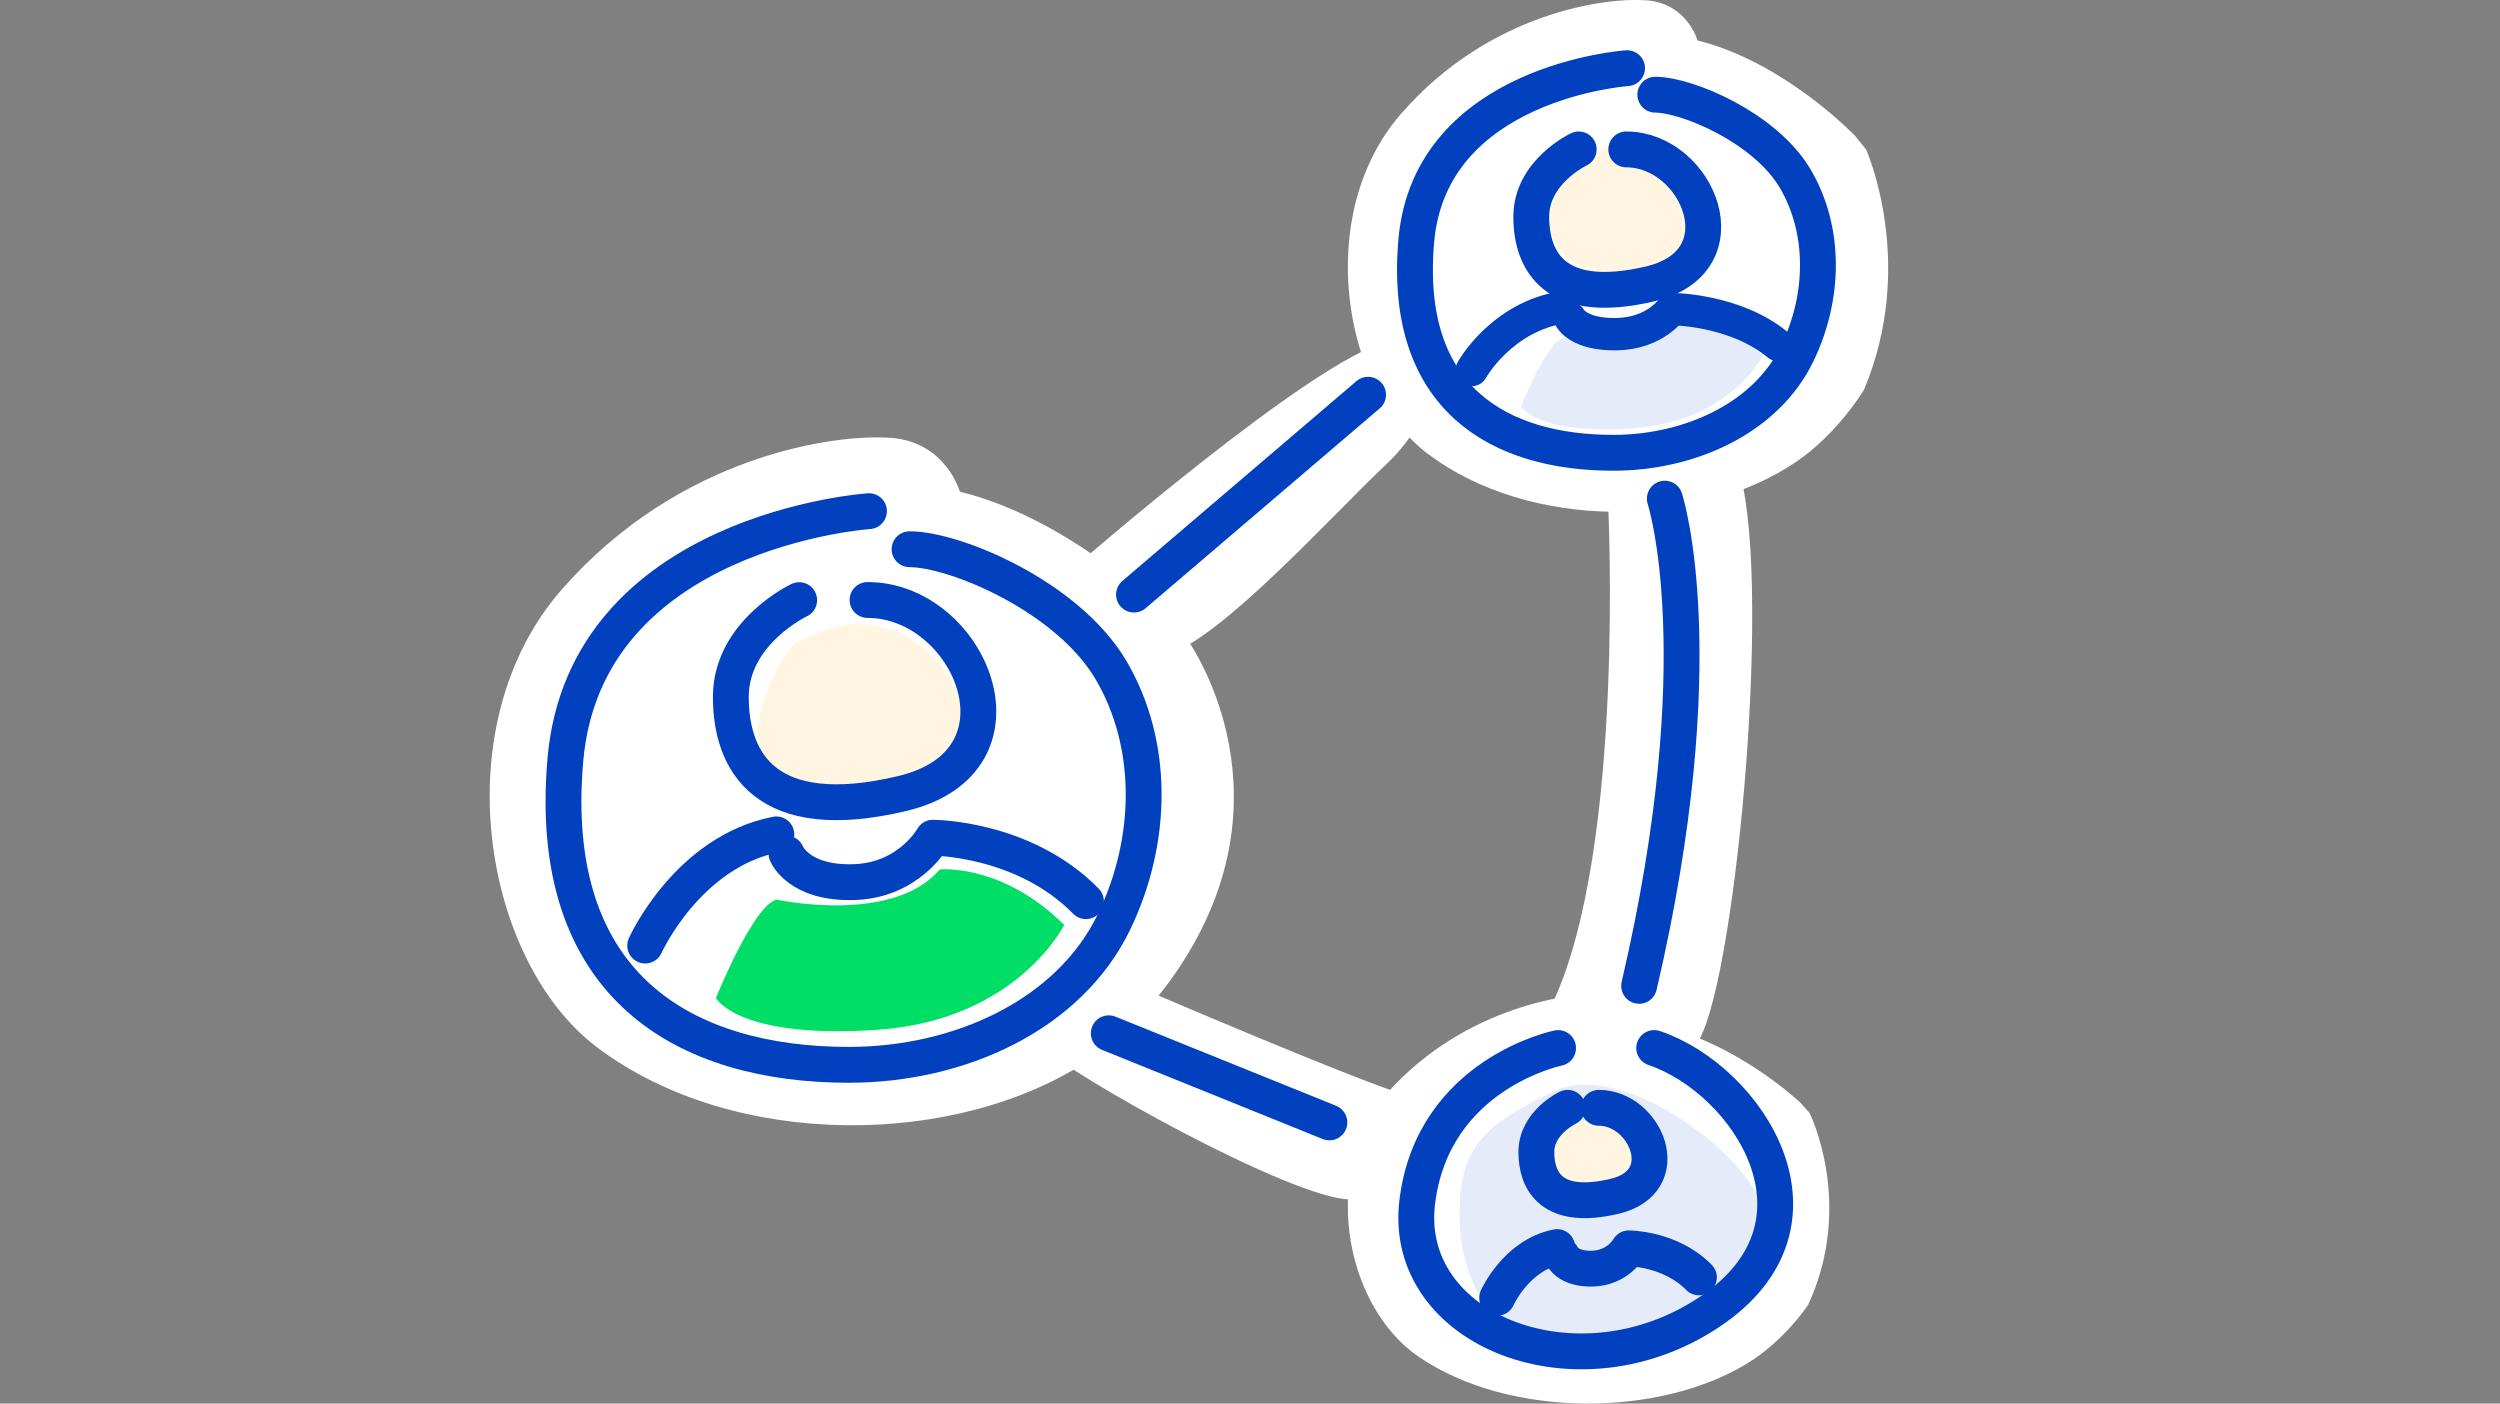 <?xml version="1.0" encoding="UTF-8"?><svg id="Layer_1" xmlns="http://www.w3.org/2000/svg" width="157.63" height="88.5" viewBox="0 0 157.63 88.5"><rect x="0" y="0" width="157.63" height="88.5" fill="#808080" stroke="none"/><defs><style>.cls-1{stroke-width:2.04px;}.cls-1,.cls-2{fill:none;stroke:#0140be;stroke-linecap:round;stroke-linejoin:round;}.cls-2{stroke-width:2.26px;}.cls-3{fill:#fff;}.cls-3,.cls-4,.cls-5,.cls-6{stroke-width:0px;}.cls-4{fill:#fff5e1;}.cls-5{fill:#e5ebf9;}.cls-6{fill:#00de66;}</style></defs><path class="cls-3" d="m74.61,60.6s-2.16,3.67-5.75,6.11c-8.37,5.69-22.59,5.84-31.22-.68-7.21-5.44-9.71-20.29-2.23-28.85,7.48-8.55,17.34-9.84,20.79-9.57,3.45.27,4.32,3.39,4.32,3.39,7.37,1.83,13.34,8.08,13.34,8.08l.94,1.15s6.86,9.3-.18,20.36Z"/><path class="cls-3" d="m117.53,24.57s-1.61,2.73-4.28,4.55c-6.23,4.23-16.81,4.34-23.23-.51-5.37-4.05-7.23-15.1-1.66-21.46C93.92.78,101.25-.18,103.82.02c2.57.2,3.21,2.53,3.21,2.53,5.49,1.36,9.93,6.01,9.93,6.01l.7.86s3.22,7.18-.13,15.15Z"/><path class="cls-3" d="m113.97,82.32s-1.43,2.19-3.81,3.65c-5.55,3.39-14.97,3.48-20.69-.41-4.78-3.25-6.44-12.11-1.48-17.21s11.49-5.87,13.78-5.71c2.29.16,2.86,2.03,2.86,2.03,4.89,1.09,8.85,4.82,8.85,4.82l.62.69s2.87,5.76-.12,12.15Z"/><path class="cls-3" d="m67.66,35.83s15.12-13.17,19.77-14.26,3.49,4.39,0,7.68-10.53,11.14-13.95,12.07-9.3,1.1-5.81-5.49Z"/><path class="cls-3" d="m72.31,62.46s12.79,5.49,16.28,6.58,0,6.58-3.49,6.58-17.44-7.68-19.77-9.88-2.33-4.39,6.98-3.29Z"/><path class="cls-3" d="m101.38,31.44s1.16,21.95-3.49,31.82c-2.99,6.34,6.98,6.58,9.3,2.19,2.33-4.39,4.65-29.63,2.33-36.21s-6.98-7.68-8.14,2.19Z"/><path class="cls-5" d="m98.03,68.79c-4.37,2.06-5.91,3.52-6,7.38-.09,3.86,1.46,9.27,8.73,8.67,7.28-.6,11.19-3.6,10.73-7.64-.45-4.03-9.09-10.47-13.46-8.41Z"/><path class="cls-4" d="m49.97,40.67s-4.52,5.89-.49,8.83c4.02,2.94,11.09.23,11.66-2.4s-3.61-10.92-11.17-6.43Z"/><path class="cls-6" d="m45.14,62.93s2.33-5.81,3.82-6.21c0,0,7.32,1.6,10.29-1.9,0,0,3.93-.4,7.85,3.5,0,0-2.97,6.01-11.78,6.61-8.81.6-10.18-2-10.18-2Z"/><path class="cls-4" d="m99.25,10.17s-3.14,4.09-.34,6.13,7.7.16,8.1-1.67c.4-1.83-2.51-7.59-7.76-4.47Z"/><path class="cls-5" d="m95.9,25.62s1.62-4.03,2.65-4.31c0,0,5.08,1.11,7.15-1.32,0,0,2.73-.28,5.45,2.43,0,0-2.06,4.17-8.18,4.59-6.11.42-7.07-1.39-7.07-1.39Z"/><path class="cls-4" d="m98.65,71.14s-2.07,2.69-.23,4.04c1.84,1.35,5.07.11,5.33-1.1s-1.65-5-5.11-2.94Z"/><path class="cls-5" d="m96.44,81.32s1.07-2.66,1.75-2.84c0,0,3.35.73,4.71-.87,0,0,1.8-.18,3.59,1.6,0,0-1.36,2.75-5.39,3.02s-4.66-.92-4.66-.92Z"/><path class="cls-2" d="m98.24,66.08s-7.89,1.6-8.88,9.71c-.99,8.11,10.14,12.5,18.46,6.91,8.31-5.58,2.4-14.62-3.52-16.62"/><line class="cls-2" x1="71.5" y1="37.49" x2="86.26" y2="24.89"/><line class="cls-2" x1="69.91" y1="65.15" x2="83.82" y2="70.77"/><path class="cls-2" d="m57.35,34.63c2.87,0,9.97,2.98,12.7,7.62s2.7,10.67.19,15.88c-2.83,5.86-9.73,9.01-16.72,9.01-10.21,0-19.14-4.82-17.87-19.26,1.28-14.45,19.14-15.65,19.14-15.65"/><path class="cls-2" d="m50.39,37.84s-4.31,2.03-4.31,6.1,2.16,8.14,10.78,6.1c8.62-2.03,4.31-12.21-2.16-12.21"/><path class="cls-2" d="m40.68,59.62s2.65-5.91,8.27-7.01"/><path class="cls-2" d="m49.59,53.82s.74,1.9,4.24,1.8c3.5-.1,4.99-2.8,4.99-2.8,0,0,5.73,0,9.65,4"/><path class="cls-2" d="m104.37,5.97c1.99,0,6.92,2.07,8.82,5.29s1.88,7.41.13,11.03c-1.96,4.07-6.76,6.26-11.61,6.26-7.09,0-13.29-3.34-12.41-13.38.89-10.03,13.29-10.87,13.29-10.87"/><path class="cls-2" d="m99.54,9.42s-2.99,1.41-2.99,4.24,1.5,5.65,7.49,4.24c5.99-1.41,2.99-8.48-1.5-8.48"/><path class="cls-1" d="m92.8,23.33s1.84-3.34,5.75-3.96"/><path class="cls-1" d="m98.99,20.05s.52,1.07,2.95,1.02,3.46-1.58,3.46-1.58c0,0,3.98,0,6.7,2.26"/><path class="cls-2" d="m98.84,69.85s-1.97.93-1.97,2.79.99,3.72,4.93,2.79c3.94-.93,1.97-5.58-.99-5.58"/><path class="cls-2" d="m94.4,81.83s1.21-2.7,3.78-3.2"/><path class="cls-2" d="m98.48,79.17s.34.87,1.94.82,2.28-1.28,2.28-1.28c0,0,2.62,0,4.42,1.83"/><path class="cls-2" d="m104.97,31.44s3.24,9.91-1.62,30.72"/></svg>